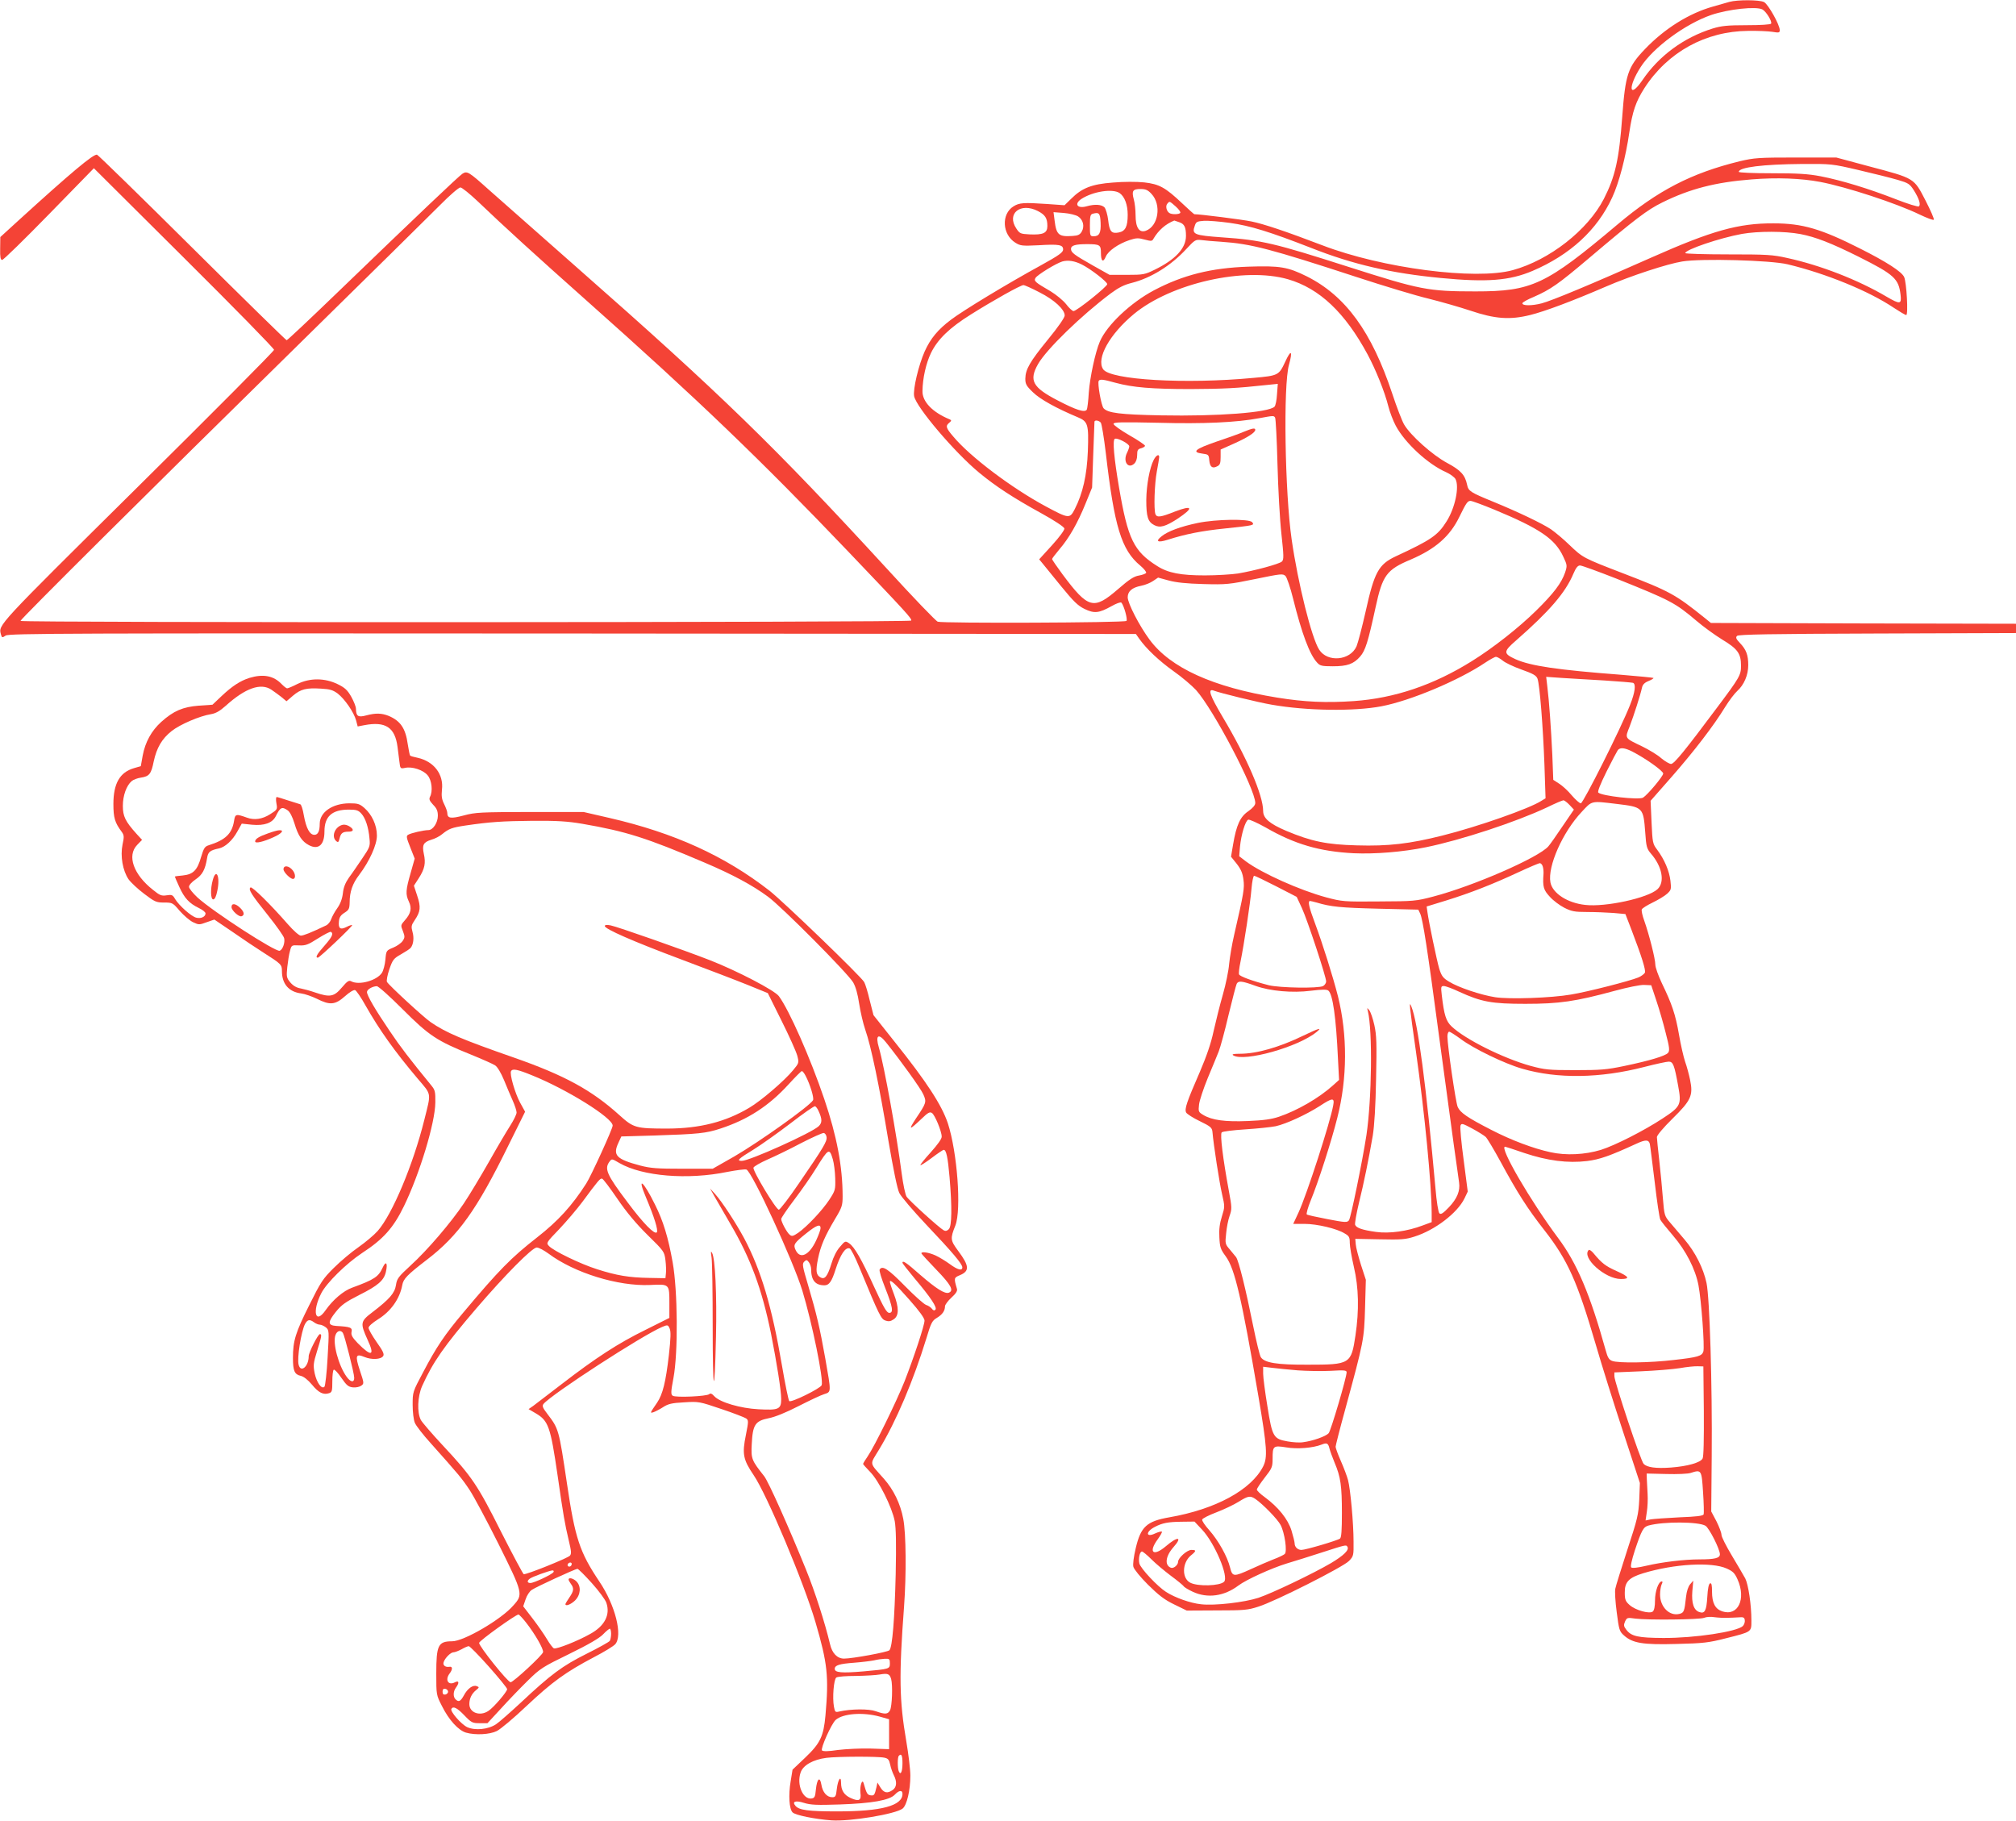 <?xml version="1.0" standalone="no"?>
<!DOCTYPE svg PUBLIC "-//W3C//DTD SVG 20010904//EN"
 "http://www.w3.org/TR/2001/REC-SVG-20010904/DTD/svg10.dtd">
<svg version="1.0" xmlns="http://www.w3.org/2000/svg"
 width="1280pt" height="1156pt" viewBox="0 0 1280 1156"
 preserveAspectRatio="xMidYMid meet">
<g transform="translate(0,1156) scale(0.1,-0.1)"
fill="#f44336" stroke="none">
<path d="M10980 11548 c-19 -5 -66 -19 -105 -30 -153 -43 -308 -141 -432 -271
-108 -113 -123 -160 -143 -427 -20 -274 -45 -382 -117 -523 -102 -198 -345
-388 -578 -452 -237 -65 -830 12 -1210 158 -230 88 -371 135 -449 151 -57 12
-326 46 -363 46 -2 0 -37 31 -77 69 -107 101 -145 122 -241 133 -49 5 -129 5
-199 -1 -135 -10 -197 -35 -265 -103 l-42 -41 -112 8 c-148 10 -175 8 -212
-15 -79 -49 -72 -179 12 -231 32 -20 44 -21 147 -16 131 8 156 3 156 -27 0
-18 -26 -37 -142 -101 -214 -117 -494 -287 -569 -344 -84 -63 -131 -120 -168
-202 -39 -88 -75 -240 -67 -284 13 -70 258 -358 413 -486 107 -88 212 -157
397 -259 80 -44 142 -85 144 -95 2 -9 -30 -53 -78 -106 l-82 -90 23 -28 c13
-16 66 -81 118 -145 77 -94 104 -121 147 -142 62 -30 91 -27 172 18 30 17 57
27 62 22 16 -18 41 -107 32 -116 -12 -12 -1167 -16 -1198 -5 -12 4 -159 157
-326 340 -712 775 -1050 1104 -1963 1907 -258 228 -511 451 -562 496 -127 114
-137 120 -167 101 -25 -17 -273 -252 -804 -764 -167 -161 -307 -293 -312 -293
-4 0 -274 264 -599 587 -326 324 -598 589 -605 591 -23 5 -163 -112 -499 -418
l-115 -105 -1 -72 c-1 -57 2 -73 13 -73 8 0 142 131 298 291 l284 291 572
-569 c315 -313 572 -575 572 -584 0 -8 -391 -401 -869 -874 -900 -891 -881
-871 -865 -933 6 -21 8 -22 30 -7 21 14 386 15 3600 13 l3576 -3 21 -30 c47
-66 127 -141 218 -206 53 -37 117 -92 143 -120 111 -124 376 -629 376 -717 0
-14 -16 -32 -44 -52 -52 -35 -76 -88 -97 -212 l-13 -77 37 -46 c27 -35 37 -60
42 -100 7 -55 3 -80 -59 -350 -14 -60 -28 -144 -32 -185 -3 -41 -21 -129 -40
-195 -19 -66 -45 -171 -59 -233 -16 -76 -45 -159 -86 -255 -85 -195 -99 -237
-88 -260 6 -10 45 -35 87 -55 68 -33 77 -41 80 -67 7 -85 45 -327 61 -396 18
-78 18 -81 -1 -142 -14 -44 -19 -83 -16 -132 3 -63 7 -76 41 -122 57 -78 100
-261 207 -888 55 -324 59 -387 30 -445 -76 -149 -302 -272 -596 -323 -144 -25
-181 -60 -213 -196 -13 -55 -19 -101 -15 -118 4 -16 45 -66 93 -114 68 -67
104 -95 166 -125 l80 -39 190 1 c172 0 198 2 265 24 106 33 539 252 575 290
29 30 30 35 29 123 0 117 -20 334 -35 390 -6 23 -26 77 -45 120 -19 43 -34 84
-34 92 0 7 27 114 61 237 118 434 120 443 126 643 l5 180 -31 95 c-16 52 -32
111 -33 130 l-3 35 155 -3 c135 -3 164 -1 220 17 131 41 273 150 318 242 l21
44 -26 201 c-15 110 -24 208 -20 218 6 16 13 14 75 -19 37 -20 75 -44 85 -53
9 -8 51 -78 93 -155 109 -201 172 -300 281 -439 148 -190 207 -323 323 -718
39 -135 119 -389 177 -565 l105 -320 -4 -105 c-5 -97 -11 -122 -76 -320 -38
-118 -73 -229 -76 -246 -4 -16 0 -84 9 -150 14 -110 17 -121 45 -146 55 -50
120 -61 334 -55 170 4 205 8 314 36 167 42 162 39 162 114 0 97 -19 226 -39
266 -11 20 -49 85 -85 145 -36 60 -66 119 -66 132 0 13 -15 52 -32 86 l-33 62
3 351 c4 458 -13 1007 -33 1100 -20 94 -72 196 -139 275 -31 36 -72 84 -92
108 -36 42 -37 46 -46 155 -5 62 -15 170 -23 240 -8 71 -15 138 -15 148 0 11
41 60 99 117 118 116 132 147 112 245 -7 34 -21 87 -32 117 -10 30 -28 108
-39 173 -22 127 -45 194 -109 326 -22 47 -41 99 -41 117 0 36 -39 190 -70 278
-12 32 -19 65 -16 72 3 8 34 27 69 44 35 17 77 42 92 56 26 24 27 29 21 82 -7
62 -38 135 -84 197 -29 38 -30 45 -36 175 l-6 136 131 149 c144 164 270 328
342 446 26 42 61 88 78 103 42 38 69 100 69 163 0 65 -13 99 -53 141 -25 26
-28 35 -18 45 9 9 205 13 891 15 l880 3 0 30 0 29 -968 2 -969 3 -37 30 c-188
151 -221 170 -523 286 -252 97 -253 98 -338 179 -38 37 -92 82 -118 100 -58
38 -206 109 -367 175 -144 59 -157 67 -165 107 -13 63 -41 93 -127 139 -92 49
-233 175 -273 244 -13 22 -47 110 -75 195 -131 394 -296 621 -542 745 -121 60
-170 69 -373 62 -236 -8 -414 -53 -598 -150 -149 -79 -300 -222 -344 -326 -29
-67 -63 -228 -70 -323 -3 -53 -9 -102 -13 -109 -13 -20 -68 -2 -185 59 -160
83 -183 127 -124 231 54 94 273 307 461 448 50 37 85 55 134 67 122 31 248
109 346 215 54 58 58 61 95 57 21 -3 79 -8 128 -11 190 -13 311 -45 865 -226
168 -55 370 -116 450 -135 80 -20 199 -54 265 -76 157 -53 251 -60 380 -28 94
23 274 91 480 180 159 69 392 145 486 160 122 20 561 8 669 -18 242 -58 515
-169 674 -276 38 -25 73 -46 79 -46 14 0 2 207 -13 241 -15 34 -113 97 -278
180 -249 126 -367 161 -552 161 -223 1 -392 -47 -775 -217 -373 -166 -634
-275 -697 -291 -62 -16 -124 -16 -122 1 1 6 33 24 72 40 107 47 156 81 352
247 294 249 369 306 465 353 174 86 336 128 566 146 161 13 314 7 436 -16 168
-32 485 -136 631 -207 46 -22 86 -37 90 -33 4 4 -20 59 -53 123 -74 143 -67
139 -358 216 l-208 56 -257 0 c-238 0 -264 -2 -357 -24 -306 -75 -519 -185
-775 -401 -456 -384 -543 -425 -902 -425 -302 0 -350 10 -807 156 -468 150
-551 170 -800 187 -181 13 -195 19 -175 74 8 25 15 28 57 31 26 2 100 -4 165
-13 130 -18 255 -57 517 -159 265 -105 509 -161 824 -191 291 -28 435 -17 581
45 239 102 411 260 506 466 43 92 86 255 109 414 20 133 41 195 96 281 148
229 389 361 659 363 58 1 126 -2 153 -6 42 -7 47 -6 47 11 0 34 -74 165 -100
178 -30 15 -170 15 -220 1z m210 -48 c24 -13 63 -77 55 -90 -4 -6 -65 -10
-155 -10 -122 0 -160 -4 -216 -21 -183 -57 -341 -173 -446 -328 -85 -124 -94
-45 -10 85 80 123 282 272 447 329 109 37 285 56 325 35z m612 -1020 c95 -22
206 -50 247 -62 68 -20 76 -25 103 -67 33 -53 44 -89 32 -101 -5 -5 -70 15
-149 46 -169 66 -342 119 -476 145 -79 15 -143 19 -309 19 -122 0 -210 4 -210
9 0 29 153 48 402 50 186 1 189 1 360 -39z m-8769 -198 c166 -159 367 -342
692 -631 708 -629 1106 -1012 1659 -1591 375 -393 408 -429 401 -440 -7 -12
-5655 -14 -5655 -2 0 11 826 832 1765 1754 435 427 839 826 900 887 60 61 118
111 128 111 10 0 59 -40 110 -88z m4278 47 c65 -69 44 -205 -36 -234 -42 -15
-65 20 -65 99 0 33 -5 78 -11 99 -15 55 -7 67 42 67 33 0 47 -6 70 -31z m-202
5 c32 -23 51 -74 51 -138 0 -75 -15 -104 -57 -112 -46 -9 -59 6 -67 79 -4 34
-15 70 -23 80 -18 19 -61 22 -111 8 -61 -18 -85 13 -36 46 74 48 199 67 243
37z m356 -85 c19 -17 32 -35 29 -40 -6 -11 -55 -12 -70 -1 -18 12 -25 44 -13
58 15 18 13 19 54 -17z m-875 -29 c46 -24 60 -45 60 -95 0 -45 -27 -57 -114
-53 -56 3 -62 5 -83 37 -64 95 26 168 137 111z m255 -34 c32 -21 42 -62 24
-95 -12 -21 -24 -27 -59 -29 -87 -6 -103 6 -114 97 l-7 54 65 -5 c37 -3 77
-13 91 -22z m143 -39 c3 -65 -8 -87 -44 -87 -23 0 -24 3 -24 69 0 58 3 70 18
74 40 11 47 4 50 -56z m500 2 c32 -11 42 -31 42 -87 0 -78 -67 -150 -198 -214
-63 -31 -73 -33 -177 -33 l-110 0 -105 59 c-122 69 -140 83 -140 106 0 22 28
30 102 30 81 0 88 -5 88 -55 0 -54 14 -65 31 -24 15 36 79 81 151 105 43 14
56 14 96 3 42 -11 47 -11 56 6 32 54 77 93 132 115 1 0 15 -5 32 -11z m3943
-75 c95 -18 196 -57 372 -145 223 -112 252 -138 264 -240 7 -61 -2 -63 -88
-13 -181 107 -420 200 -631 246 -93 21 -129 23 -376 23 -149 0 -272 4 -272 8
0 22 218 96 360 122 103 18 271 18 371 -1z m-4561 -194 c57 -29 160 -109 160
-124 0 -16 -194 -171 -214 -171 -7 0 -29 20 -47 44 -19 24 -63 60 -99 82 -100
58 -107 65 -95 85 13 20 128 91 170 104 36 10 78 4 125 -20z m1308 -93 c200
-58 362 -212 505 -477 52 -97 108 -235 132 -330 9 -36 30 -91 47 -123 59 -110
204 -244 320 -295 25 -11 52 -31 59 -43 26 -49 -2 -184 -57 -270 -55 -88 -98
-117 -322 -221 -109 -51 -136 -100 -191 -349 -23 -101 -49 -201 -58 -222 -40
-91 -184 -104 -237 -22 -48 73 -135 422 -175 700 -43 298 -54 980 -17 1109 25
91 13 100 -24 19 -40 -86 -44 -88 -201 -102 -432 -41 -911 -13 -955 55 -45 68
41 222 195 350 237 196 702 301 979 221z m-1578 -83 c95 -48 160 -109 160
-147 0 -13 -41 -73 -106 -152 -116 -142 -143 -190 -144 -249 0 -34 6 -46 49
-87 45 -44 148 -101 284 -158 65 -27 70 -45 64 -216 -6 -152 -32 -267 -83
-367 -32 -62 -37 -62 -184 17 -216 116 -480 315 -587 443 -48 56 -51 68 -25
89 13 11 14 15 3 20 -110 45 -176 113 -174 181 1 81 23 177 54 241 43 88 118
160 254 245 140 88 315 186 333 186 8 0 54 -21 102 -46z m482 -574 c111 -30
231 -40 478 -40 207 1 292 5 484 26 l69 7 -5 -66 c-2 -37 -9 -72 -16 -79 -37
-37 -360 -62 -720 -55 -261 5 -338 15 -365 45 -15 17 -40 158 -31 174 8 12 27
10 106 -12z m1014 -222 c4 -6 11 -139 15 -295 4 -155 15 -355 25 -443 15 -139
16 -163 3 -175 -17 -16 -173 -58 -279 -76 -41 -6 -136 -12 -210 -12 -152 0
-233 15 -302 59 -150 94 -187 172 -243 499 -32 188 -42 300 -27 309 15 9 92
-31 92 -48 0 -7 -7 -26 -15 -42 -26 -54 7 -103 46 -68 12 11 19 31 19 54 0 32
4 39 25 44 14 4 25 11 25 16 0 5 -45 36 -100 67 -55 32 -100 64 -100 72 0 11
45 12 283 7 289 -8 499 2 642 29 92 17 93 17 101 3z m-1107 -31 c6 -8 20 -94
32 -193 54 -467 99 -616 219 -715 24 -20 40 -41 37 -46 -4 -6 -24 -13 -46 -17
-31 -5 -61 -24 -132 -86 -155 -134 -189 -126 -353 94 -36 49 -66 92 -66 97 0
4 21 31 46 61 62 72 116 167 166 290 l42 103 7 205 c4 113 8 208 8 213 2 12
28 8 40 -6z m2500 -553 c289 -120 385 -186 437 -299 25 -53 25 -57 11 -100
-24 -68 -71 -131 -185 -243 -109 -107 -271 -235 -408 -320 -242 -151 -490
-235 -749 -253 -175 -12 -311 -6 -485 22 -408 66 -679 189 -811 368 -64 86
-139 231 -139 269 0 38 28 62 85 73 26 5 60 19 77 31 l31 21 66 -18 c47 -13
112 -20 221 -23 147 -4 164 -2 330 32 166 34 175 35 192 19 9 -10 31 -74 48
-143 55 -221 105 -356 153 -407 18 -20 30 -23 99 -23 92 0 132 14 174 62 33
38 50 92 98 313 44 203 69 238 224 303 156 67 248 147 308 271 44 90 52 101
71 101 9 0 77 -25 152 -56z m775 -438 c344 -138 371 -152 508 -268 42 -36 115
-89 162 -118 98 -59 120 -88 120 -166 0 -60 -7 -73 -154 -269 -206 -276 -271
-355 -290 -355 -10 0 -38 16 -62 36 -23 21 -78 54 -121 75 -114 55 -111 49
-80 127 27 71 68 199 78 245 4 20 16 33 41 43 20 8 34 17 32 20 -3 2 -94 11
-204 20 -406 31 -576 56 -672 99 -78 36 -78 48 4 119 212 186 313 303 364 424
16 38 28 52 42 52 11 0 115 -38 232 -84z m-723 -520 c15 -13 69 -39 120 -57
73 -26 93 -37 101 -58 14 -38 35 -304 44 -547 l7 -212 -26 -16 c-73 -48 -402
-164 -630 -221 -207 -52 -342 -68 -542 -62 -192 5 -288 25 -448 92 -106 45
-147 80 -147 126 0 100 -104 341 -257 597 -82 138 -98 184 -55 167 39 -15 283
-75 367 -89 222 -39 523 -43 696 -10 184 35 491 164 659 277 30 20 61 37 68
37 8 0 27 -11 43 -24z m644 -126 c94 -6 176 -13 183 -15 20 -7 14 -60 -19
-142 -57 -146 -297 -623 -312 -623 -8 0 -34 23 -58 51 -23 28 -59 61 -80 74
l-37 24 -6 158 c-8 168 -20 340 -32 437 l-7 59 99 -7 c54 -3 176 -11 269 -16z
m178 -451 c84 -43 197 -123 197 -140 0 -17 -100 -136 -128 -153 -27 -16 -263
11 -284 32 -6 6 12 52 52 133 34 68 67 130 72 137 15 18 43 15 91 -9z m-398
-339 l28 -30 -73 -107 c-40 -60 -80 -116 -89 -126 -61 -71 -475 -252 -731
-319 -110 -29 -124 -30 -345 -31 -224 -2 -233 -1 -335 26 -166 45 -406 152
-509 228 l-43 33 5 60 c7 76 34 165 52 172 8 3 58 -20 112 -50 184 -106 342
-152 558 -163 136 -6 311 8 458 38 222 45 574 161 769 253 51 25 98 45 104 45
5 1 23 -12 39 -29z m301 6 c166 -20 168 -22 180 -182 6 -89 10 -102 35 -132
73 -83 91 -182 43 -227 -60 -56 -330 -115 -459 -100 -113 12 -208 74 -221 143
-19 101 77 318 198 447 68 73 57 71 224 51z m-471 -396 c4 -11 6 -33 5 -48 -6
-82 0 -102 40 -145 21 -24 63 -55 92 -70 46 -23 65 -27 144 -27 50 0 125 -3
167 -6 l77 -7 39 -101 c65 -170 91 -254 85 -271 -4 -8 -23 -23 -43 -31 -53
-22 -322 -91 -426 -108 -127 -22 -393 -31 -482 -17 -90 14 -234 62 -293 99
-38 23 -47 35 -62 82 -16 55 -66 294 -75 360 l-5 35 124 38 c155 48 297 104
458 179 69 32 130 58 137 58 6 0 15 -9 18 -20z m-1692 -127 l130 -67 33 -71
c35 -76 154 -436 154 -466 0 -10 -9 -23 -19 -29 -31 -16 -273 -12 -345 5 -105
27 -184 56 -189 69 -3 7 1 43 9 79 22 107 63 376 70 465 4 45 11 82 17 82 5 0
68 -30 140 -67z m257 -103 c89 -27 152 -33 390 -39 l255 -6 12 -25 c17 -38 46
-224 118 -765 36 -269 79 -584 95 -700 16 -115 32 -224 34 -242 8 -54 -13
-103 -64 -157 -38 -40 -52 -48 -61 -39 -7 7 -18 74 -25 160 -59 652 -111 1050
-153 1153 -16 41 -13 9 29 -285 56 -394 99 -842 100 -1027 l0 -57 -57 -21
c-97 -37 -212 -53 -297 -41 -86 12 -124 25 -132 45 -3 9 8 71 24 138 32 130
61 272 88 428 10 62 18 187 21 361 5 226 3 278 -11 341 -9 41 -24 84 -32 94
-15 18 -15 18 -9 -6 30 -125 25 -554 -9 -785 -26 -169 -99 -525 -111 -542 -11
-15 -22 -15 -136 7 -68 13 -128 26 -132 30 -4 4 7 45 26 91 46 111 131 375
168 523 64 251 65 525 4 771 -33 129 -97 332 -146 464 -38 101 -47 141 -31
141 4 0 23 -5 42 -10z m-388 -529 c91 -33 234 -46 350 -31 74 9 102 9 112 1
28 -23 49 -170 61 -432 l7 -135 -40 -36 c-88 -79 -224 -158 -342 -198 -48 -16
-99 -23 -197 -27 -144 -6 -228 5 -284 39 -30 18 -31 22 -26 66 3 26 28 101 55
167 28 66 59 143 70 170 11 28 39 131 62 230 24 99 47 188 52 199 11 21 32 19
120 -13z m2544 -92 c18 -53 45 -146 60 -207 24 -92 26 -112 15 -126 -17 -20
-117 -50 -280 -84 -110 -23 -149 -26 -311 -26 -169 0 -193 3 -282 27 -173 48
-414 168 -501 250 -36 34 -48 72 -63 200 -6 52 -5 57 13 57 11 0 55 -16 97
-36 142 -65 207 -77 421 -77 216 0 318 15 565 82 85 23 163 39 189 38 l45 -2
32 -96z m-1242 -245 c81 -61 279 -157 391 -189 224 -65 494 -61 774 11 73 19
144 34 156 34 28 0 36 -22 60 -154 22 -119 17 -131 -99 -207 -117 -77 -302
-171 -391 -199 -101 -31 -223 -37 -321 -15 -107 23 -248 76 -374 141 -154 79
-199 110 -215 147 -13 31 -65 389 -65 447 0 17 5 30 11 30 6 0 39 -21 73 -46z
m-809 -421 c-19 -108 -167 -565 -220 -680 l-34 -73 71 0 c79 0 207 -30 256
-61 28 -16 32 -24 32 -60 0 -22 12 -91 26 -152 31 -132 34 -275 10 -436 -27
-181 -34 -185 -301 -185 -199 -1 -277 12 -300 48 -7 11 -29 102 -49 201 -45
224 -91 412 -108 434 -7 9 -25 31 -41 50 -28 32 -29 37 -22 100 3 36 13 87 22
112 15 43 15 53 -5 160 -37 201 -57 358 -45 370 6 6 73 14 149 19 77 5 164 14
194 20 67 15 193 73 279 128 82 54 95 54 86 5z m2010 -245 c3 -13 16 -122 31
-242 14 -121 30 -229 36 -240 6 -11 42 -56 80 -100 83 -97 142 -212 162 -316
18 -94 40 -391 31 -420 -9 -29 -34 -37 -187 -54 -149 -18 -354 -21 -392 -6
-20 7 -29 22 -41 67 -99 356 -183 554 -302 713 -176 236 -376 580 -337 580 3
0 58 -18 122 -40 146 -49 276 -66 399 -51 80 10 143 32 313 110 58 27 78 26
85 -1z m343 -1696 c1 -180 -1 -290 -8 -302 -14 -26 -96 -49 -201 -57 -96 -7
-151 1 -173 23 -18 17 -186 522 -186 557 l0 24 168 7 c92 4 203 13 247 20 44
8 96 13 115 12 l35 -1 3 -283z m-2578 258 c58 -4 151 -6 208 -3 85 5 102 4
102 -9 0 -33 -100 -371 -114 -387 -18 -20 -100 -49 -161 -57 -22 -4 -67 -1
-100 5 -90 16 -97 28 -128 223 -15 90 -27 184 -27 207 l0 44 58 -7 c31 -4 104
-11 162 -16z m201 -496 c4 -16 19 -57 33 -91 38 -89 46 -147 46 -318 0 -110
-3 -155 -12 -163 -16 -12 -218 -72 -245 -72 -24 0 -43 19 -43 41 0 9 -9 46
-20 82 -23 73 -83 148 -171 213 -27 19 -49 41 -49 47 0 7 23 41 50 76 46 59
50 67 50 120 0 82 4 85 87 72 69 -12 169 -4 225 18 32 13 41 9 49 -25z m2372
-277 c5 -71 6 -134 4 -141 -4 -10 -47 -15 -154 -19 -81 -4 -163 -10 -182 -13
l-33 -7 8 54 c5 30 7 81 5 114 -2 33 -4 76 -5 95 l-1 35 125 -3 c69 -2 139 1
155 7 68 22 69 19 78 -122z m-2843 -43 c47 -32 142 -129 161 -166 26 -50 43
-169 26 -184 -7 -6 -39 -22 -72 -34 -33 -13 -98 -41 -143 -62 -110 -50 -117
-49 -132 10 -17 70 -74 171 -131 236 -28 31 -49 62 -46 69 2 7 43 28 91 46 47
18 110 48 139 66 61 38 74 41 107 19z m-338 -195 c81 -86 171 -300 140 -331
-27 -27 -167 -31 -215 -6 -54 28 -52 125 3 172 37 30 37 36 4 36 -27 0 -84
-51 -84 -75 0 -21 -29 -45 -46 -38 -41 16 -34 73 16 130 60 67 29 72 -47 7
-81 -69 -114 -40 -52 44 17 24 29 45 26 48 -3 3 -22 -2 -42 -11 -60 -29 -63
10 -3 41 48 25 83 32 172 33 l80 1 48 -51z m3197 24 c24 -16 91 -148 91 -181
0 -24 -33 -32 -129 -32 -98 0 -237 -17 -336 -40 -55 -13 -92 -17 -98 -11 -6 6
3 46 23 108 43 129 54 149 87 158 94 26 320 25 362 -2z m-2274 -133 c13 -20
-23 -55 -103 -103 -114 -67 -373 -191 -462 -221 -89 -29 -278 -51 -364 -41
-68 7 -166 42 -222 78 -54 34 -162 149 -170 181 -7 31 2 76 17 76 5 0 32 -22
60 -50 27 -27 83 -74 123 -104 41 -30 77 -60 81 -66 4 -7 31 -23 59 -36 93
-43 199 -28 289 40 49 37 209 110 307 140 47 14 146 45 220 69 155 50 157 51
165 37z m2408 -138 c40 -18 51 -29 69 -69 56 -125 3 -236 -97 -203 -45 15 -65
53 -65 125 0 41 -3 56 -12 53 -9 -3 -15 -33 -18 -86 -5 -87 -16 -108 -49 -97
-37 11 -52 57 -46 133 l6 67 -20 -23 c-12 -14 -22 -44 -26 -80 -10 -92 -13
-101 -42 -108 -63 -16 -123 44 -123 123 0 24 5 53 10 64 7 13 7 19 1 19 -21 0
-43 -63 -43 -121 0 -37 -5 -62 -14 -70 -21 -17 -110 8 -147 41 -26 23 -31 34
-31 78 -1 68 25 96 117 124 198 60 435 73 530 30z m2 -313 c22 0 56 2 75 3 29
3 36 -1 38 -18 2 -12 -4 -28 -12 -37 -37 -36 -305 -77 -506 -76 -159 1 -202
10 -234 52 -17 22 -18 30 -8 53 12 25 15 25 65 18 77 -10 408 -7 437 5 14 6
43 8 65 4 22 -3 58 -5 80 -4z"/>
<path d="M7895 8818 c-27 -12 -106 -40 -175 -63 -133 -46 -156 -66 -85 -75 38
-5 40 -7 43 -43 4 -42 20 -54 51 -37 17 8 21 20 21 58 l0 48 85 38 c87 39 135
70 135 87 0 14 -19 10 -75 -13z"/>
<path d="M7325 8640 c-26 -51 -46 -160 -47 -254 0 -107 10 -139 51 -160 36
-19 71 -9 148 41 104 69 97 89 -18 45 -90 -36 -114 -39 -123 -16 -11 30 -6
192 9 271 8 43 15 84 15 91 0 22 -19 13 -35 -18z"/>
<path d="M7605 8240 c-110 -23 -191 -53 -230 -85 -41 -32 -25 -42 38 -22 116
37 219 57 366 72 186 20 187 20 171 40 -19 22 -229 19 -345 -5z"/>
<path d="M8275 4985 c-153 -74 -295 -115 -403 -115 -40 0 -53 -3 -42 -10 68
-44 415 53 530 149 37 30 15 24 -85 -24z"/>
<path d="M10087 3624 c-47 -48 104 -184 204 -184 61 0 53 15 -26 50 -70 31
-95 50 -147 113 -13 16 -27 25 -31 21z"/>
<path d="M1583 7256 c-59 -19 -109 -52 -176 -115 l-58 -55 -87 -6 c-101 -8
-160 -33 -238 -103 -62 -56 -102 -128 -118 -214 l-12 -67 -44 -13 c-89 -26
-130 -97 -130 -227 0 -88 9 -118 52 -176 16 -22 17 -31 6 -82 -15 -73 1 -165
38 -220 15 -21 60 -63 100 -93 67 -51 77 -55 126 -55 53 0 55 -1 100 -54 26
-29 63 -61 84 -71 36 -17 40 -17 86 0 l49 17 115 -78 c63 -44 151 -103 197
-132 113 -72 117 -76 117 -117 0 -82 44 -132 122 -142 24 -3 69 -19 100 -34
83 -42 116 -39 178 16 30 27 56 42 65 39 8 -4 38 -47 66 -98 87 -153 183 -289
331 -464 90 -106 86 -85 42 -262 -71 -285 -203 -599 -296 -705 -23 -26 -78
-72 -122 -103 -45 -31 -115 -90 -157 -132 -69 -68 -83 -90 -156 -237 -87 -174
-103 -225 -103 -334 0 -83 10 -105 50 -114 18 -4 45 -25 71 -56 42 -51 72 -66
108 -54 19 6 21 14 21 75 0 38 4 71 9 74 5 4 27 -20 48 -51 34 -49 45 -58 74
-61 19 -2 42 3 53 11 18 13 18 16 -9 96 -31 95 -27 109 29 86 45 -19 105 -16
119 6 8 12 -2 33 -42 89 -28 40 -51 81 -51 90 0 10 25 32 60 54 81 50 138 130
154 217 7 40 31 65 156 161 200 153 317 317 516 722 l108 218 -32 58 c-32 59
-68 183 -57 200 10 17 40 11 131 -26 224 -90 514 -271 514 -320 0 -20 -137
-320 -168 -368 -91 -142 -179 -238 -312 -342 -165 -129 -241 -206 -470 -479
-117 -139 -170 -218 -253 -376 -67 -126 -67 -126 -67 -208 0 -46 6 -96 14
-114 7 -18 53 -77 102 -131 176 -197 197 -222 246 -296 27 -41 110 -196 184
-344 155 -312 157 -318 93 -389 -77 -89 -314 -227 -388 -227 -89 0 -101 -24
-101 -205 0 -135 0 -136 36 -206 44 -89 105 -155 153 -169 60 -17 150 -12 195
10 23 11 109 83 191 161 162 152 246 213 426 308 64 33 124 70 135 82 49 55 1
248 -101 399 -124 185 -154 274 -205 620 -52 348 -52 348 -125 444 -30 39 -34
50 -24 63 53 63 628 436 754 489 34 14 36 14 47 -11 8 -19 7 -58 -5 -167 -20
-172 -39 -250 -75 -303 -47 -69 -47 -68 -21 -60 13 5 40 19 60 32 31 20 54 26
132 30 94 6 97 5 236 -42 78 -26 149 -54 158 -60 16 -12 16 -18 -1 -104 -25
-122 -18 -157 49 -256 84 -123 319 -682 393 -935 76 -260 85 -342 63 -591 -12
-133 -33 -177 -130 -269 l-79 -75 -12 -74 c-15 -88 -9 -176 12 -197 17 -18
141 -43 248 -51 117 -8 407 40 451 75 27 22 49 116 49 209 0 39 -12 138 -26
220 -44 255 -47 415 -14 853 15 202 13 464 -5 557 -18 97 -62 186 -123 255
-95 107 -91 85 -32 183 110 181 219 439 302 709 29 98 37 112 66 129 35 21 52
45 52 74 0 9 18 34 41 55 28 25 39 43 35 55 -20 69 -20 71 18 87 63 26 61 59
-10 154 -50 68 -52 77 -18 162 39 101 12 465 -48 649 -39 116 -136 265 -337
516 l-135 170 -24 94 c-12 52 -28 104 -35 116 -19 35 -510 508 -601 580 -284
221 -604 367 -1016 462 l-165 38 -340 0 c-314 -1 -346 -2 -420 -22 -83 -22
-105 -19 -105 16 0 9 -9 34 -20 56 -15 30 -18 50 -14 91 12 98 -51 180 -154
203 -24 5 -46 11 -48 14 -3 3 -9 35 -15 72 -14 101 -46 148 -121 180 -45 18
-83 19 -143 3 -52 -14 -64 -5 -65 42 0 14 -14 48 -30 77 -24 42 -40 57 -87 80
-81 39 -174 40 -254 1 -31 -16 -60 -28 -66 -28 -5 0 -20 12 -34 26 -51 54
-117 67 -206 40z m139 -74 c14 -9 42 -30 62 -45 l35 -29 42 36 c49 41 83 50
178 44 56 -3 75 -9 105 -31 45 -35 103 -119 117 -171 l10 -38 42 8 c135 26
195 -14 211 -138 3 -27 9 -69 12 -94 5 -44 6 -45 36 -39 44 10 115 -13 143
-47 27 -32 34 -102 15 -137 -7 -15 -3 -25 20 -50 23 -23 30 -40 30 -70 0 -44
-31 -91 -60 -91 -28 0 -113 -19 -129 -30 -13 -7 -10 -20 14 -80 l28 -71 -26
-92 c-31 -108 -33 -134 -11 -181 20 -42 13 -75 -25 -118 -27 -31 -28 -32 -13
-69 13 -34 13 -41 -1 -62 -9 -14 -36 -33 -60 -43 -44 -18 -45 -19 -50 -76 -3
-33 -13 -70 -22 -84 -32 -49 -145 -81 -195 -54 -15 8 -25 1 -60 -40 -49 -58
-75 -63 -169 -31 -31 11 -73 22 -93 26 -24 4 -46 16 -64 37 -25 30 -26 37 -20
98 4 36 11 82 17 102 10 38 10 38 58 36 41 -2 57 4 121 45 40 25 77 44 81 41
18 -11 8 -32 -41 -88 -48 -54 -60 -76 -42 -76 11 0 224 202 218 207 -2 2 -19
-3 -36 -12 -39 -20 -53 -10 -48 36 2 25 11 39 35 54 28 18 32 25 33 65 0 68
18 120 60 175 66 87 114 193 113 251 0 64 -31 132 -79 174 -31 27 -42 30 -97
30 -106 -1 -187 -56 -187 -130 0 -47 -11 -70 -34 -70 -30 0 -52 42 -67 124 -6
37 -16 69 -23 70 -6 2 -40 13 -76 24 -36 12 -69 22 -73 22 -5 0 -6 -18 -2 -40
7 -39 6 -40 -41 -70 -49 -31 -100 -38 -146 -21 -70 25 -75 24 -82 -21 -13 -81
-55 -121 -160 -154 -26 -8 -32 -18 -49 -74 -24 -85 -50 -111 -116 -118 -28 -2
-51 -6 -51 -7 0 -2 13 -32 29 -67 32 -70 62 -103 124 -133 23 -11 42 -26 42
-34 0 -21 -29 -35 -59 -27 -32 8 -109 77 -134 118 -15 27 -21 29 -54 24 -32
-5 -43 -1 -86 34 -125 98 -167 218 -101 286 l31 32 -35 38 c-72 80 -87 112
-87 178 0 65 23 129 56 157 10 9 37 19 58 22 54 8 66 23 82 103 19 87 52 144
114 193 53 42 179 96 250 107 30 5 56 20 93 53 124 112 222 147 289 103z m105
-767 c14 -10 30 -41 43 -84 23 -77 48 -114 92 -137 60 -31 98 2 98 87 0 96 48
139 155 139 47 0 60 -4 79 -25 26 -28 46 -87 52 -159 5 -48 2 -55 -46 -126
-28 -41 -65 -96 -84 -121 -23 -33 -35 -62 -39 -100 -4 -35 -16 -67 -35 -94
-16 -22 -33 -53 -39 -70 -5 -16 -20 -35 -34 -41 -97 -46 -142 -64 -159 -64
-11 0 -45 30 -82 72 -111 127 -226 240 -237 234 -17 -11 6 -47 113 -180 52
-65 97 -129 100 -142 7 -28 -9 -73 -28 -80 -25 -10 -422 247 -522 338 -30 28
-54 58 -54 68 0 11 18 31 42 47 43 29 61 62 73 136 6 39 19 49 77 61 38 9 84
50 115 107 l28 50 66 -7 c78 -7 128 11 150 54 28 57 39 63 76 37z m1870 -85
c278 -48 408 -89 778 -247 174 -74 301 -142 400 -215 86 -62 508 -487 542
-545 16 -28 29 -74 38 -135 8 -51 25 -126 39 -166 36 -102 89 -355 146 -700
32 -187 57 -310 70 -336 11 -23 88 -113 171 -201 168 -177 229 -250 229 -271
0 -24 -30 -16 -80 21 -26 19 -67 44 -91 55 -43 19 -89 26 -89 13 0 -3 43 -50
95 -104 94 -97 113 -133 79 -146 -25 -9 -78 24 -182 114 -87 77 -112 94 -112
76 0 -5 35 -48 76 -98 105 -124 146 -187 133 -200 -7 -7 -14 -5 -22 6 -7 9
-23 20 -36 24 -14 4 -75 59 -136 121 -107 109 -143 132 -160 104 -4 -6 12 -58
35 -116 49 -124 54 -159 26 -159 -16 0 -35 33 -93 159 -84 184 -128 260 -162
283 -24 16 -26 15 -58 -23 -21 -23 -42 -65 -54 -106 -25 -81 -42 -103 -69 -88
-29 15 -32 42 -16 120 17 82 43 142 109 253 43 71 47 85 47 142 0 188 -37 383
-116 616 -89 263 -224 568 -289 655 -28 37 -262 159 -435 227 -169 66 -591
214 -633 222 -24 5 -37 3 -37 -4 0 -19 178 -97 485 -212 165 -62 356 -135 425
-163 l125 -51 87 -175 c48 -96 93 -196 100 -222 12 -46 11 -47 -27 -93 -54
-66 -203 -194 -278 -238 -151 -90 -314 -131 -517 -132 -205 0 -217 4 -308 86
-175 158 -347 252 -667 364 -330 115 -434 159 -531 226 -44 30 -263 232 -277
255 -4 8 2 42 15 80 21 61 27 69 75 96 28 16 56 34 61 41 17 22 22 63 11 101
-9 33 -8 42 14 74 37 55 40 83 16 155 l-21 64 31 48 c38 59 45 96 32 154 -12
57 -3 74 48 90 22 6 53 22 68 35 43 35 62 42 148 55 157 23 233 28 427 30 156
1 220 -3 315 -19z m-1140 -1178 c167 -167 216 -200 435 -288 71 -29 139 -59
152 -68 14 -9 37 -47 56 -93 17 -43 43 -102 56 -132 13 -29 24 -63 24 -74 0
-11 -18 -48 -39 -81 -22 -34 -83 -137 -136 -231 -53 -93 -125 -213 -160 -265
-80 -120 -231 -297 -340 -396 -76 -70 -85 -82 -91 -123 -8 -51 -41 -89 -151
-173 -75 -57 -77 -68 -29 -174 48 -103 25 -110 -63 -21 -34 36 -43 51 -39 71
6 28 -7 33 -97 38 -55 4 -55 24 -3 89 36 45 62 63 148 107 119 59 158 93 170
147 13 56 1 74 -20 28 -27 -59 -52 -76 -194 -128 -56 -20 -123 -78 -168 -142
-66 -96 -88 -10 -28 107 34 66 158 188 259 255 135 88 199 160 266 298 100
206 198 529 199 658 1 67 -2 79 -24 106 -138 169 -197 245 -266 348 -93 137
-144 225 -144 247 0 16 34 36 62 37 10 1 84 -66 165 -147z m3068 -209 c97
-121 221 -294 237 -330 22 -49 20 -55 -46 -153 -51 -78 -44 -78 37 -1 38 37
51 44 64 35 18 -11 62 -116 62 -150 1 -14 -27 -52 -69 -99 -39 -43 -69 -80
-66 -82 2 -3 35 18 72 46 37 28 71 51 76 51 16 0 26 -47 37 -174 16 -189 15
-311 -5 -330 -11 -11 -21 -13 -32 -7 -28 15 -221 190 -236 214 -8 12 -22 78
-31 147 -31 240 -111 684 -145 800 -23 78 -3 93 45 33z m-509 -215 c28 -54 54
-140 46 -153 -21 -37 -340 -264 -500 -357 l-137 -78 -190 0 c-160 0 -204 3
-269 20 -154 41 -177 65 -139 146 l18 39 210 6 c278 9 328 14 419 44 174 57
307 143 433 281 42 46 80 84 84 84 5 0 16 -14 25 -32z m80 -219 c25 -53 25
-77 2 -99 -46 -43 -439 -220 -488 -220 -36 0 -21 14 73 71 50 31 157 107 237
168 79 61 149 110 155 108 5 -2 15 -14 21 -28z m52 -168 c4 -27 -19 -66 -175
-293 -63 -93 -121 -168 -128 -168 -18 0 -168 249 -161 267 3 8 43 31 88 51 46
20 142 66 213 104 72 37 137 66 145 65 8 -1 17 -13 18 -26z m40 -142 c7 -24
14 -78 15 -120 2 -72 0 -78 -37 -135 -46 -70 -142 -171 -197 -210 -33 -22 -41
-25 -55 -13 -18 14 -54 82 -54 100 0 7 38 63 85 125 47 62 108 150 136 196 80
129 85 131 107 57z m-1355 -23 c146 -84 433 -108 685 -56 57 11 112 18 121 15
35 -11 297 -579 355 -768 63 -208 136 -566 123 -601 -8 -21 -195 -113 -206
-101 -5 6 -26 107 -46 225 -64 375 -133 607 -241 810 -53 98 -139 230 -184
280 l-32 35 28 -50 c16 -27 61 -105 100 -173 130 -221 201 -414 259 -697 37
-188 65 -363 65 -417 0 -65 -16 -72 -144 -65 -115 6 -245 44 -281 83 -15 17
-25 20 -32 13 -14 -14 -214 -23 -232 -10 -12 8 -12 24 5 113 30 160 27 554 -5
733 -28 158 -60 264 -113 369 -74 150 -115 182 -57 45 53 -125 80 -212 69
-223 -15 -15 -87 59 -184 189 -136 180 -151 216 -114 263 13 16 13 16 61 -12z
m-13 -227 c58 -85 118 -157 191 -229 105 -103 107 -106 114 -160 4 -31 5 -69
3 -85 l-3 -30 -104 2 c-126 2 -205 15 -330 55 -105 33 -278 117 -306 148 -18
19 -16 22 66 107 46 49 112 126 147 173 99 134 113 151 125 147 7 -2 50 -59
97 -128z m1290 -186 c0 -10 -13 -46 -29 -80 -44 -93 -101 -119 -129 -60 -17
35 -10 45 66 106 66 53 92 63 92 34z m-1727 -162 c163 -122 441 -208 644 -199
125 6 123 8 123 -120 l0 -89 -152 -76 c-173 -85 -315 -177 -534 -346 -83 -64
-164 -125 -179 -137 l-29 -20 46 -27 c80 -47 93 -84 138 -392 37 -258 46 -308
71 -414 17 -71 18 -86 7 -98 -18 -17 -279 -122 -293 -117 -5 3 -70 124 -144
270 -149 297 -185 350 -371 549 -67 72 -129 144 -138 160 -25 48 -21 149 8
215 69 153 137 251 345 494 182 212 354 386 383 386 13 0 46 -18 75 -39z
m1974 -89 c127 -307 137 -326 165 -336 20 -7 33 -5 52 8 34 22 35 73 1 162
-14 36 -25 71 -25 76 0 19 33 -11 125 -115 63 -71 95 -116 95 -131 0 -30 -68
-235 -127 -386 -52 -130 -190 -412 -234 -476 -16 -23 -29 -45 -29 -48 0 -3 20
-25 44 -50 55 -55 140 -225 157 -314 8 -46 10 -142 6 -335 -7 -288 -21 -464
-40 -484 -12 -12 -235 -53 -288 -53 -43 0 -76 34 -89 92 -32 135 -96 334 -152
472 -110 271 -239 560 -266 594 -80 101 -84 110 -79 204 6 123 22 147 107 164
41 8 110 36 190 77 69 35 142 70 163 76 46 15 45 9 7 226 -35 196 -54 278
-109 465 -36 121 -39 136 -25 150 14 13 17 13 30 -4 8 -11 14 -30 14 -42 0
-72 26 -104 85 -104 29 0 46 24 70 100 31 97 63 144 90 134 8 -3 36 -58 62
-122z m-3463 -347 c11 -8 27 -15 37 -15 9 0 26 -8 38 -17 21 -18 21 -21 11
-192 -5 -96 -15 -180 -20 -185 -18 -18 -49 26 -62 85 -10 51 -9 63 15 141 29
94 32 108 18 108 -12 0 -71 -117 -71 -140 0 -66 -51 -108 -64 -54 -11 42 16
208 40 257 16 30 30 33 58 12z m183 -67 c11 -17 72 -257 72 -285 1 -32 -23
-29 -48 6 -52 72 -90 215 -71 265 10 28 33 34 47 14z m1453 -1466 c0 -13 -12
-22 -22 -16 -10 6 -1 24 13 24 5 0 9 -4 9 -8z m128 -123 c45 -50 86 -106 92
-125 26 -76 -11 -147 -102 -197 -81 -46 -214 -98 -231 -92 -7 3 -27 29 -44 58
-17 29 -58 88 -91 131 l-60 78 15 44 c8 25 26 52 39 60 31 21 276 133 290 134
6 0 47 -41 92 -91z m-244 70 c-9 -15 -124 -69 -146 -69 -21 0 -23 13 -5 27 14
12 126 52 145 53 7 0 10 -5 6 -11z m-174 -320 c55 -70 112 -168 108 -188 -3
-19 -189 -191 -206 -191 -18 0 -203 231 -200 250 3 15 231 179 250 180 4 0 26
-23 48 -51z m540 -71 c0 -18 -4 -38 -8 -45 -4 -7 -71 -44 -147 -82 -154 -77
-225 -129 -420 -312 -66 -61 -136 -123 -156 -136 -50 -33 -133 -41 -183 -18
-39 19 -110 101 -100 116 11 19 36 7 82 -41 45 -47 52 -50 98 -50 l49 0 85 92
c46 51 123 131 170 177 80 79 95 88 265 171 121 59 191 100 214 124 19 20 39
36 43 36 4 0 8 -15 8 -32z m-776 -209 c64 -72 116 -136 116 -143 0 -16 -86
-117 -119 -138 -53 -36 -121 -12 -121 43 0 36 15 67 44 90 19 16 20 18 3 24
-24 10 -59 -15 -82 -59 -21 -38 -33 -44 -53 -24 -16 16 -15 50 3 74 22 30 20
47 -6 34 -42 -23 -66 14 -34 56 20 26 19 46 -2 42 -26 -4 -43 10 -36 30 9 27
45 62 62 62 9 0 32 9 51 19 19 11 40 20 46 20 6 1 64 -58 128 -130z m2546 22
c0 -37 -1 -37 -167 -52 -139 -12 -183 -8 -183 16 0 23 29 32 125 39 50 4 106
11 125 15 19 5 50 9 68 10 29 1 32 -2 32 -28z m8 -100 c11 -40 6 -174 -7 -199
-14 -26 -31 -27 -91 -6 -44 16 -156 15 -232 -2 -24 -6 -27 -3 -33 30 -11 58
-1 176 15 186 8 6 65 10 125 10 61 1 128 5 150 9 51 9 63 5 73 -28z m-2813
-81 c0 -8 -8 -16 -17 -18 -13 -2 -18 3 -18 18 0 15 5 20 18 18 9 -2 17 -10 17
-18z m2740 -158 l60 -17 0 -95 0 -95 -116 4 c-64 2 -158 -3 -208 -9 -59 -9
-95 -10 -102 -3 -11 11 60 170 87 194 47 41 173 50 279 21z m145 -296 c0 -55
-12 -80 -24 -50 -8 21 -8 89 1 97 16 17 23 3 23 -47z m-115 35 c24 -5 30 -13
37 -44 4 -21 15 -51 23 -67 21 -41 19 -76 -7 -94 -34 -24 -56 -19 -78 16 l-19
31 -6 -29 c-12 -51 -15 -55 -37 -52 -21 3 -26 11 -45 78 -9 30 -25 -21 -20
-62 7 -49 -9 -57 -62 -33 -42 19 -61 49 -61 97 0 50 -20 20 -27 -40 -5 -46 -8
-52 -29 -52 -34 0 -61 31 -69 80 -9 55 -28 38 -35 -33 -4 -44 -8 -52 -27 -55
-55 -8 -96 88 -70 164 15 47 79 83 164 94 71 9 327 10 368 1z m115 -230 c0
-75 -133 -111 -415 -111 -183 0 -243 8 -265 36 -23 27 2 35 55 18 41 -13 82
-15 227 -10 205 7 316 27 349 62 27 29 49 31 49 5z"/>
<path d="M2170 6322 c-46 -15 -67 -75 -35 -102 12 -10 15 -7 21 17 8 34 20 43
57 43 29 0 35 11 15 27 -19 15 -41 21 -58 15z"/>
<path d="M1701 6269 c-57 -20 -81 -35 -81 -51 0 -15 54 -2 117 27 52 23 70 46
36 44 -10 0 -42 -9 -72 -20z"/>
<path d="M1800 6041 c0 -18 43 -61 60 -61 18 0 17 31 -1 54 -24 31 -59 35 -59
7z"/>
<path d="M1351 5973 c-16 -57 -14 -123 3 -123 10 0 19 20 26 56 19 88 -7 147
-29 67z"/>
<path d="M1470 5801 c0 -21 47 -64 64 -58 20 7 17 27 -8 52 -30 30 -56 33 -56
6z"/>
<path d="M4518 3575 c4 -27 7 -225 7 -438 0 -430 12 -466 21 -62 6 265 -5 497
-25 531 -8 15 -9 8 -3 -31z"/>
<path d="M3610 1532 c0 -5 7 -17 15 -28 20 -27 19 -44 -10 -86 -14 -20 -25
-39 -25 -42 0 -16 35 -2 61 23 36 36 40 90 9 121 -20 20 -50 27 -50 12z"/>
</g>
</svg>
